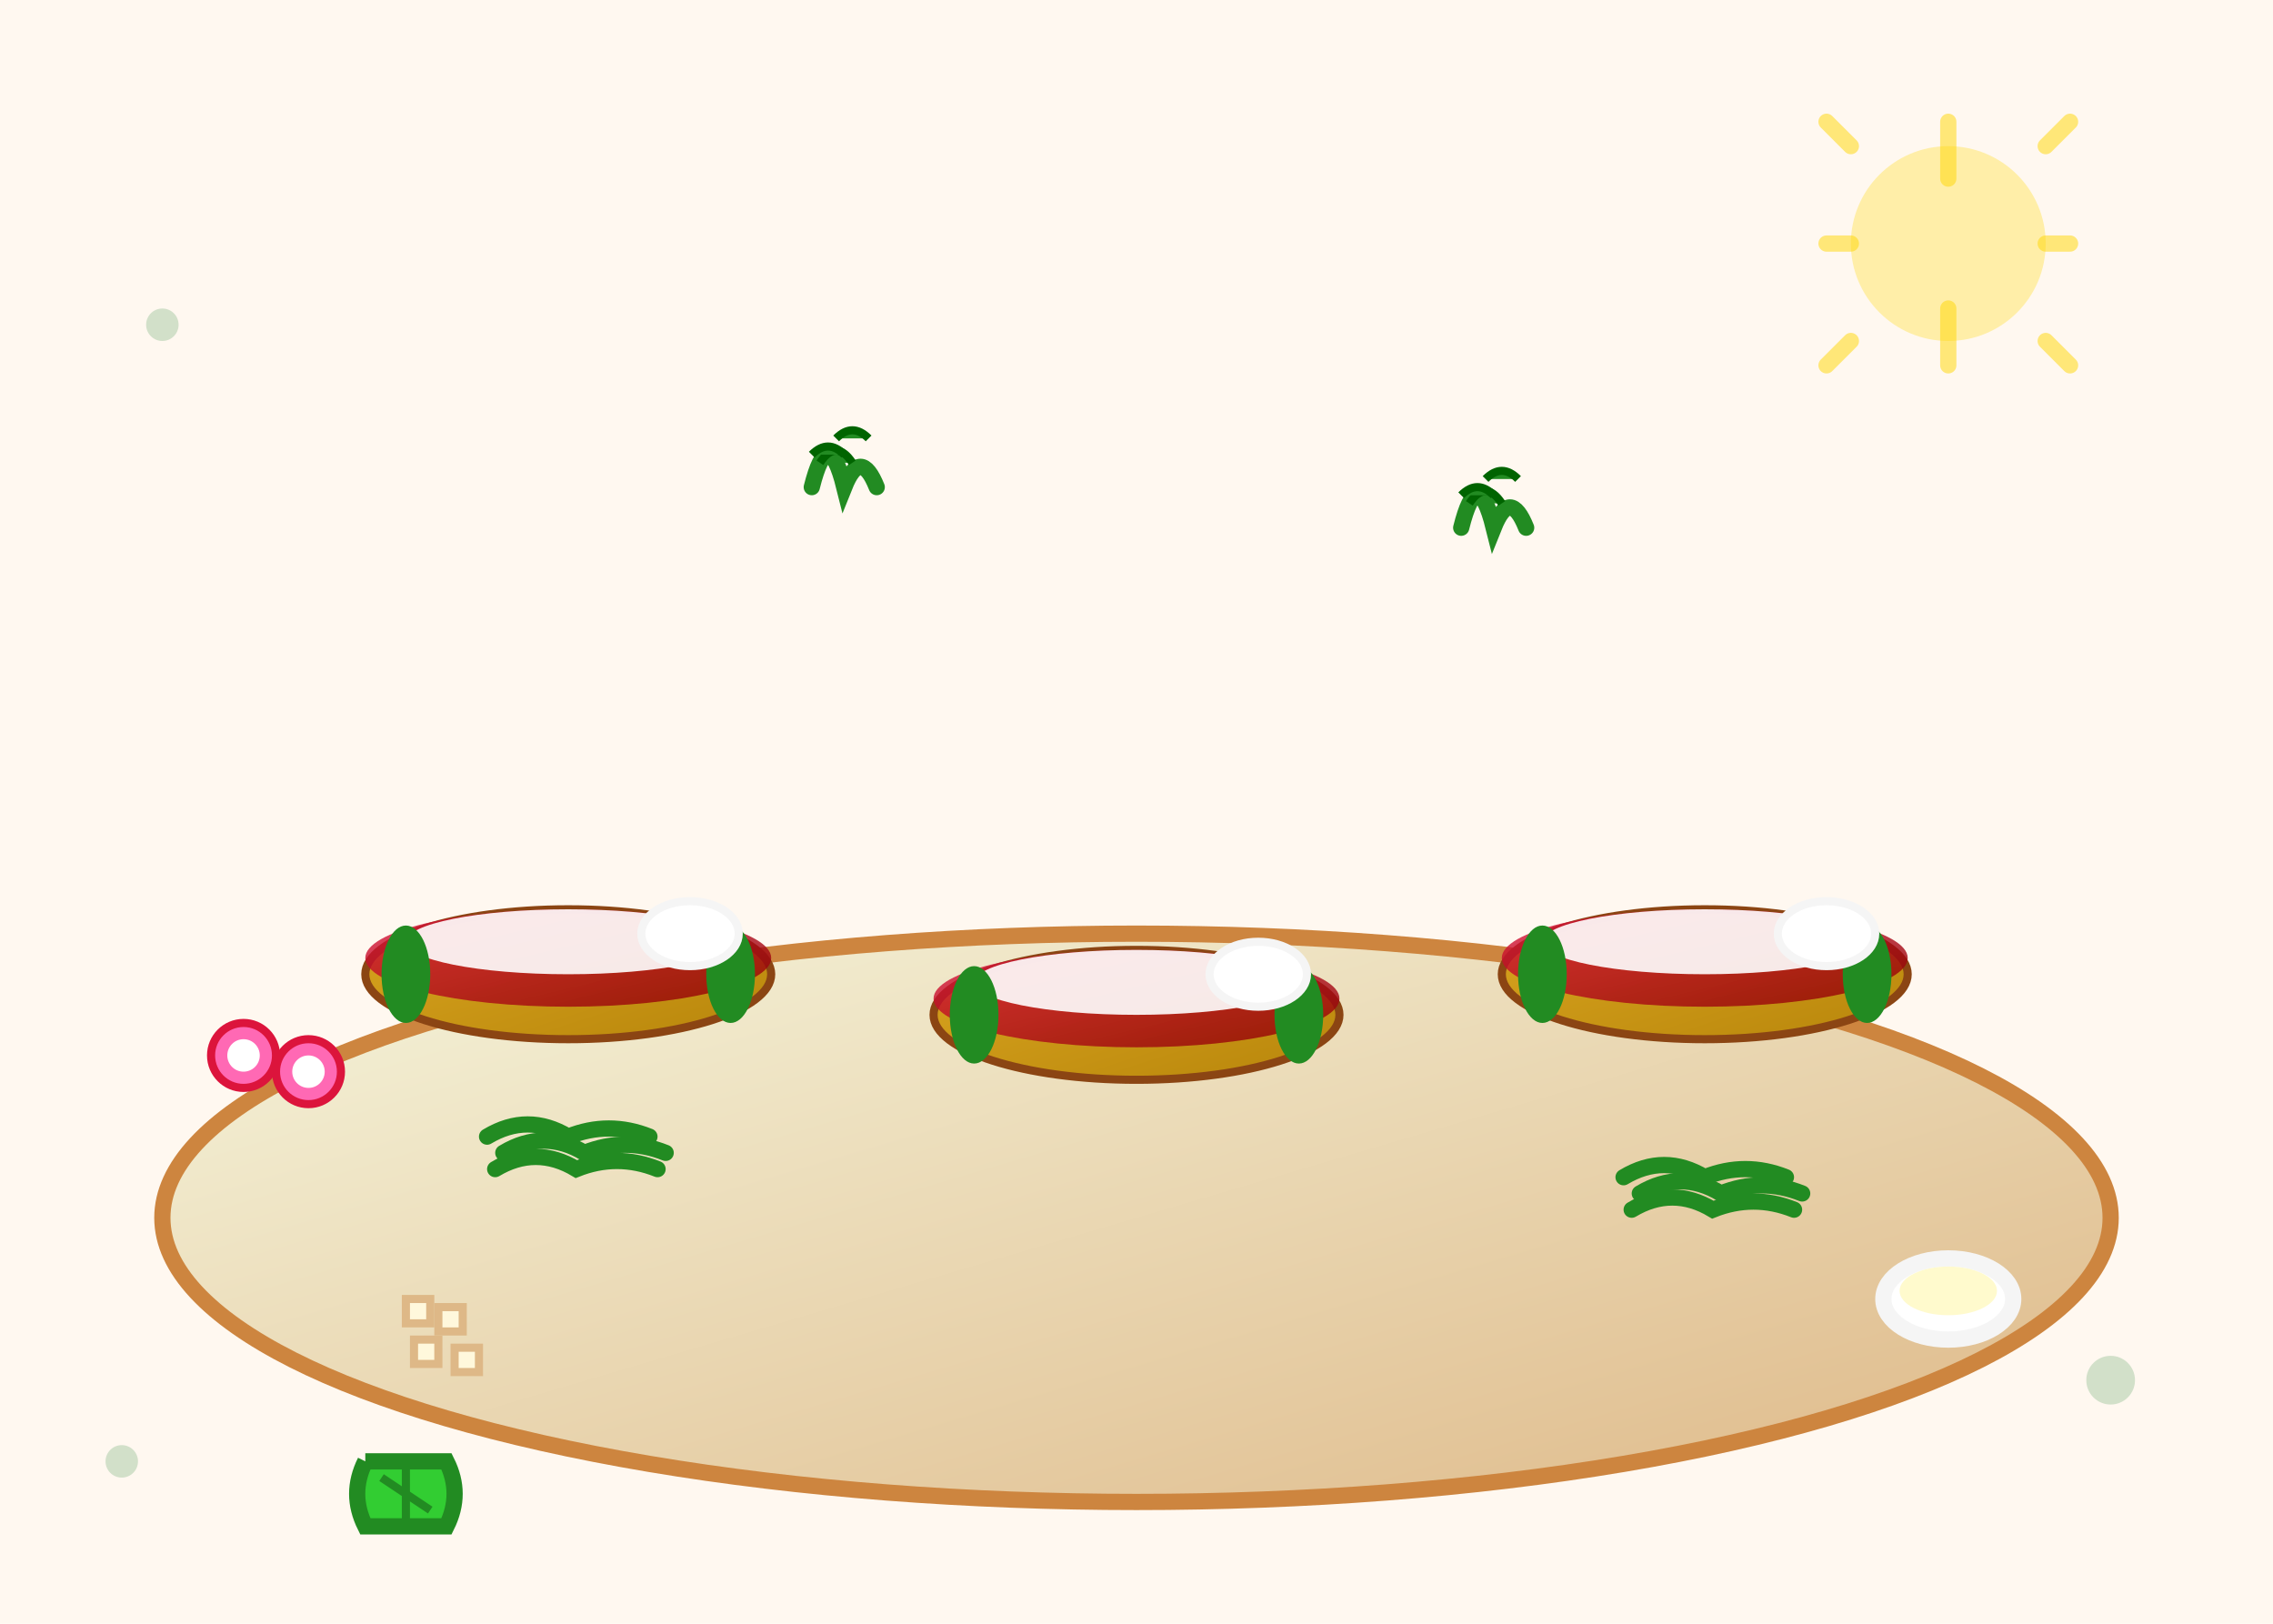 <svg width="280" height="200" viewBox="0 0 280 200" xmlns="http://www.w3.org/2000/svg">
  <defs>
    <linearGradient id="plateGradient" x1="0%" y1="0%" x2="100%" y2="100%">
      <stop offset="0%" style="stop-color:#f5f5dc;stop-opacity:1" />
      <stop offset="100%" style="stop-color:#deb887;stop-opacity:1" />
    </linearGradient>
    <linearGradient id="enchilada1" x1="0%" y1="0%" x2="100%" y2="100%">
      <stop offset="0%" style="stop-color:#daa520;stop-opacity:1" />
      <stop offset="100%" style="stop-color:#b8860b;stop-opacity:1" />
    </linearGradient>
    <linearGradient id="redSauce" x1="0%" y1="0%" x2="100%" y2="100%">
      <stop offset="0%" style="stop-color:#dc143c;stop-opacity:1" />
      <stop offset="100%" style="stop-color:#8b0000;stop-opacity:1" />
    </linearGradient>
  </defs>
  
  <!-- Background -->
  <rect width="280" height="200" fill="#fff8f0"/>
  
  <!-- Plate -->
  <ellipse cx="140" cy="150" rx="120" ry="35" fill="url(#plateGradient)" stroke="#cd853f" stroke-width="2"/>
  
  <!-- Enchiladas -->
  <g transform="translate(70, 120)">
    <!-- Enchilada 1 -->
    <ellipse cx="0" cy="0" rx="25" ry="8" fill="url(#enchilada1)" stroke="#8b4513" stroke-width="1"/>
    <!-- Red sauce on top -->
    <ellipse cx="0" cy="-2" rx="25" ry="6" fill="url(#redSauce)" opacity="0.8"/>
    <!-- Cheese -->
    <ellipse cx="0" cy="-4" rx="20" ry="4" fill="#fff" opacity="0.9"/>
    <!-- Filling peek -->
    <ellipse cx="-20" cy="0" rx="3" ry="6" fill="#228b22"/>
    <ellipse cx="20" cy="0" rx="3" ry="6" fill="#228b22"/>
  </g>
  
  <g transform="translate(140, 125)">
    <!-- Enchilada 2 -->
    <ellipse cx="0" cy="0" rx="25" ry="8" fill="url(#enchilada1)" stroke="#8b4513" stroke-width="1"/>
    <!-- Red sauce on top -->
    <ellipse cx="0" cy="-2" rx="25" ry="6" fill="url(#redSauce)" opacity="0.8"/>
    <!-- Cheese -->
    <ellipse cx="0" cy="-4" rx="20" ry="4" fill="#fff" opacity="0.9"/>
    <!-- Filling peek -->
    <ellipse cx="-20" cy="0" rx="3" ry="6" fill="#228b22"/>
    <ellipse cx="20" cy="0" rx="3" ry="6" fill="#228b22"/>
  </g>
  
  <g transform="translate(210, 120)">
    <!-- Enchilada 3 -->
    <ellipse cx="0" cy="0" rx="25" ry="8" fill="url(#enchilada1)" stroke="#8b4513" stroke-width="1"/>
    <!-- Red sauce on top -->
    <ellipse cx="0" cy="-2" rx="25" ry="6" fill="url(#redSauce)" opacity="0.8"/>
    <!-- Cheese -->
    <ellipse cx="0" cy="-4" rx="20" ry="4" fill="#fff" opacity="0.9"/>
    <!-- Filling peek -->
    <ellipse cx="-20" cy="0" rx="3" ry="6" fill="#228b22"/>
    <ellipse cx="20" cy="0" rx="3" ry="6" fill="#228b22"/>
  </g>
  
  <!-- Garnish - Lettuce shreds -->
  <g transform="translate(60, 140)">
    <path d="M0 0 Q5 -3 10 0 Q15 -2 20 0" fill="none" stroke="#228b22" stroke-width="2" stroke-linecap="round"/>
    <path d="M2 2 Q7 -1 12 2 Q17 0 22 2" fill="none" stroke="#228b22" stroke-width="2" stroke-linecap="round"/>
    <path d="M1 4 Q6 1 11 4 Q16 2 21 4" fill="none" stroke="#228b22" stroke-width="2" stroke-linecap="round"/>
  </g>
  
  <g transform="translate(200, 145)">
    <path d="M0 0 Q5 -3 10 0 Q15 -2 20 0" fill="none" stroke="#228b22" stroke-width="2" stroke-linecap="round"/>
    <path d="M2 2 Q7 -1 12 2 Q17 0 22 2" fill="none" stroke="#228b22" stroke-width="2" stroke-linecap="round"/>
    <path d="M1 4 Q6 1 11 4 Q16 2 21 4" fill="none" stroke="#228b22" stroke-width="2" stroke-linecap="round"/>
  </g>
  
  <!-- Sour cream dollops -->
  <g transform="translate(85, 115)">
    <ellipse cx="0" cy="0" rx="6" ry="4" fill="#fff" stroke="#f5f5f5" stroke-width="1"/>
  </g>
  
  <g transform="translate(155, 120)">
    <ellipse cx="0" cy="0" rx="6" ry="4" fill="#fff" stroke="#f5f5f5" stroke-width="1"/>
  </g>
  
  <g transform="translate(225, 115)">
    <ellipse cx="0" cy="0" rx="6" ry="4" fill="#fff" stroke="#f5f5f5" stroke-width="1"/>
  </g>
  
  <!-- Diced onions -->
  <g transform="translate(50, 160)">
    <rect x="0" y="0" width="3" height="3" fill="#fff8dc" stroke="#deb887" stroke-width="1"/>
    <rect x="4" y="1" width="3" height="3" fill="#fff8dc" stroke="#deb887" stroke-width="1"/>
    <rect x="1" y="5" width="3" height="3" fill="#fff8dc" stroke="#deb887" stroke-width="1"/>
    <rect x="6" y="6" width="3" height="3" fill="#fff8dc" stroke="#deb887" stroke-width="1"/>
  </g>
  
  <!-- Mexican crema -->
  <g transform="translate(240, 160)">
    <ellipse cx="0" cy="0" rx="8" ry="5" fill="#fff" stroke="#f5f5f5" stroke-width="2"/>
    <ellipse cx="0" cy="-1" rx="6" ry="3" fill="#fffacd"/>
  </g>
  
  <!-- Radish slices -->
  <g transform="translate(30, 130)">
    <circle cx="0" cy="0" r="4" fill="#ff69b4" stroke="#dc143c" stroke-width="1"/>
    <circle cx="0" cy="0" r="2" fill="#fff"/>
    <circle cx="8" cy="2" r="4" fill="#ff69b4" stroke="#dc143c" stroke-width="1"/>
    <circle cx="8" cy="2" r="2" fill="#fff"/>
  </g>
  
  <!-- Cilantro garnish -->
  <g transform="translate(100, 60)">
    <path d="M0 0 Q2 -8 4 0 Q6 -5 8 0" fill="none" stroke="#228b22" stroke-width="2" stroke-linecap="round"/>
    <path d="M1 -3 Q3 -6 5 -3" fill="#228b22" stroke="#006400" stroke-width="1"/>
    <path d="M3 -6 Q5 -8 7 -6" fill="#228b22" stroke="#006400" stroke-width="1"/>
    <path d="M0 -4 Q2 -6 4 -4" fill="#228b22" stroke="#006400" stroke-width="1"/>
  </g>
  
  <g transform="translate(180, 65)">
    <path d="M0 0 Q2 -8 4 0 Q6 -5 8 0" fill="none" stroke="#228b22" stroke-width="2" stroke-linecap="round"/>
    <path d="M1 -3 Q3 -6 5 -3" fill="#228b22" stroke="#006400" stroke-width="1"/>
    <path d="M3 -6 Q5 -8 7 -6" fill="#228b22" stroke="#006400" stroke-width="1"/>
    <path d="M0 -4 Q2 -6 4 -4" fill="#228b22" stroke="#006400" stroke-width="1"/>
  </g>
  
  <!-- Lime wedge -->
  <g transform="translate(45, 180)">
    <path d="M0 0 L10 0 Q12 4 10 8 L0 8 Q-2 4 0 0" fill="#32cd32" stroke="#228b22" stroke-width="2"/>
    <path d="M5 0 L5 8" stroke="#228b22" stroke-width="1"/>
    <path d="M2 2 L8 6" stroke="#228b22" stroke-width="1"/>
  </g>
  
  <!-- Decorative elements -->
  <g transform="translate(240, 30)">
    <circle cx="0" cy="0" r="12" fill="#ffd700" opacity="0.3"/>
    <path d="M0 -15 L0 -8 M12 -12 L15 -15 M15 0 L12 0 M12 12 L15 15 M0 15 L0 8 M-12 12 L-15 15 M-15 0 L-12 0 M-12 -12 L-15 -15" stroke="#ffd700" stroke-width="2" stroke-linecap="round" opacity="0.5"/>
  </g>
  
  <circle cx="20" cy="40" r="2" fill="#8fbc8f" opacity="0.4"/>
  <circle cx="260" cy="170" r="3" fill="#8fbc8f" opacity="0.4"/>
  <circle cx="15" cy="180" r="2" fill="#8fbc8f" opacity="0.4"/>
</svg>
